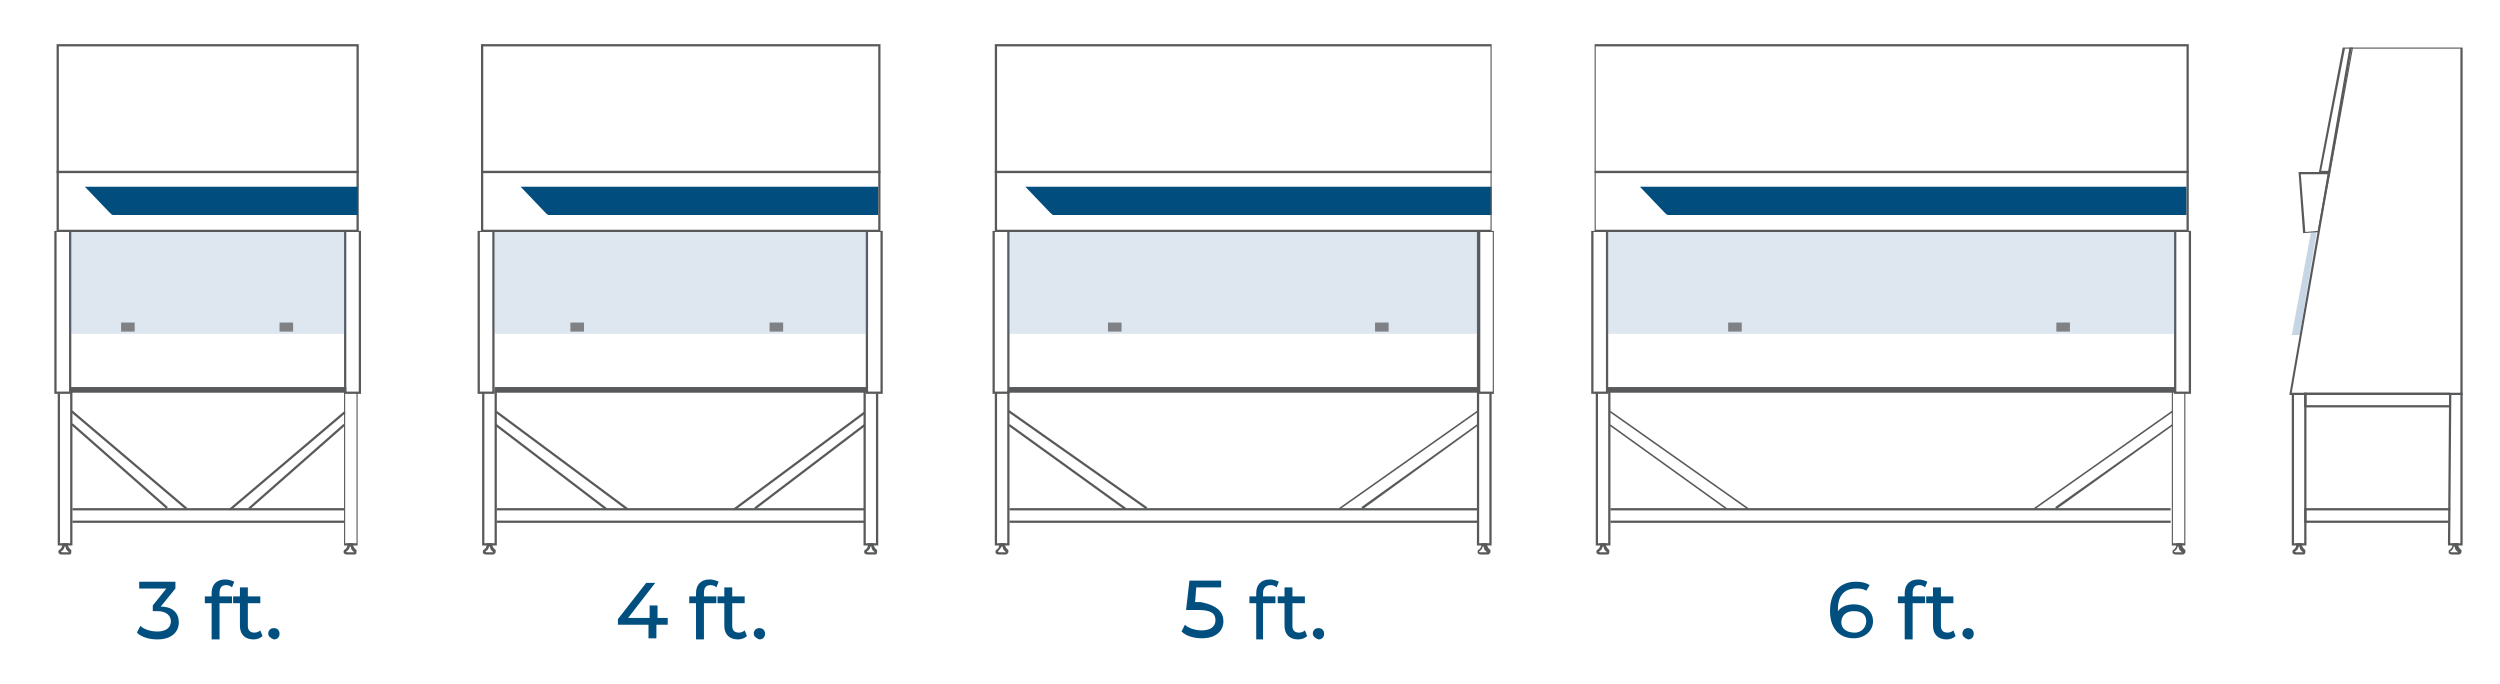 <?xml version="1.0" encoding="utf-8"?>
<!-- Generator: Adobe Illustrator 26.0.0, SVG Export Plug-In . SVG Version: 6.00 Build 0)  -->
<svg version="1.1" id="Layer_1" xmlns="http://www.w3.org/2000/svg" xmlns:xlink="http://www.w3.org/1999/xlink" x="0px" y="0px"
	 viewBox="0 0 220.9 60.4" style="enable-background:new 0 0 220.9 60.4;" xml:space="preserve">
<style type="text/css">
	.st0{fill:#004F7F;}
	.st1{fill:#58595B;}
	.st2{fill:#004D7E;}
	.st3{opacity:0.2;}
	.st4{fill:#5B89B4;}
	.st5{fill:#808184;}
	.st6{opacity:0.35;}
</style>
<g>
	<g>
		<path class="st0" d="M15.8,55c0,0.8-0.6,1.5-1.9,1.5c-0.7,0-1.4-0.2-1.8-0.6l0.3-0.6c0.3,0.3,0.9,0.5,1.5,0.5
			c0.7,0,1.2-0.3,1.2-0.9c0-0.5-0.4-0.9-1.2-0.9h-0.4v-0.5l1.2-1.5h-2.4v-0.6h3.2V52l-1.3,1.6C15.3,53.6,15.8,54.2,15.8,55z"/>
		<path class="st0" d="M19.4,52.4v0.3h1.1v0.6h-1.1v3.2h-0.7v-3.2h-0.6v-0.6h0.6v-0.3c0-0.7,0.4-1.2,1.2-1.2c0.3,0,0.6,0.1,0.8,0.2
			l-0.2,0.5c-0.1-0.1-0.3-0.2-0.5-0.2C19.6,51.7,19.4,51.9,19.4,52.4z"/>
		<path class="st0" d="M23.2,56.2c-0.2,0.2-0.5,0.3-0.8,0.3c-0.7,0-1.2-0.4-1.2-1.2v-2h-0.6v-0.6h0.6v-0.8h0.7v0.8h1.1v0.6h-1.1v2
			c0,0.4,0.2,0.6,0.6,0.6c0.2,0,0.4-0.1,0.5-0.2L23.2,56.2z"/>
		<path class="st0" d="M23.7,56c0-0.3,0.2-0.5,0.5-0.5c0.3,0,0.5,0.2,0.5,0.5c0,0.3-0.2,0.5-0.5,0.5C23.9,56.4,23.7,56.2,23.7,56z"
			/>
	</g>
</g>
<g>
	<g>
		<path class="st0" d="M58.9,55.2h-0.9v1.2h-0.7v-1.2h-2.7v-0.5l2.5-3.2h0.8l-2.4,3.1h1.9v-1.1h0.7v1.1h0.9V55.2z"/>
		<path class="st0" d="M62.2,52.4v0.3h1.1v0.6h-1.1v3.2h-0.7v-3.2h-0.6v-0.6h0.6v-0.3c0-0.7,0.4-1.2,1.2-1.2c0.3,0,0.6,0.1,0.8,0.2
			l-0.2,0.5c-0.1-0.1-0.3-0.2-0.5-0.2C62.4,51.7,62.2,51.9,62.2,52.4z"/>
		<path class="st0" d="M66,56.2c-0.2,0.2-0.5,0.3-0.8,0.3c-0.7,0-1.2-0.4-1.2-1.2v-2h-0.6v-0.6H64v-0.8h0.7v0.8h1.1v0.6h-1.1v2
			c0,0.4,0.2,0.6,0.6,0.6c0.2,0,0.4-0.1,0.5-0.2L66,56.2z"/>
		<path class="st0" d="M66.6,56c0-0.3,0.2-0.5,0.5-0.5c0.3,0,0.5,0.2,0.5,0.5c0,0.3-0.2,0.5-0.5,0.5C66.8,56.4,66.6,56.2,66.6,56z"
			/>
	</g>
</g>
<g>
	<g>
		<path class="st0" d="M108.1,54.9c0,0.8-0.6,1.5-1.9,1.5c-0.7,0-1.4-0.2-1.8-0.6l0.3-0.6c0.3,0.3,0.9,0.5,1.5,0.5
			c0.7,0,1.2-0.3,1.2-0.9c0-0.6-0.4-0.9-1.5-0.9h-1.1l0.3-2.6h2.8v0.6h-2.2l-0.1,1.3h0.5C107.6,53.5,108.1,54.1,108.1,54.9z"/>
		<path class="st0" d="M111.6,52.4v0.3h1.1v0.6h-1.1v3.2H111v-3.2h-0.6v-0.6h0.6v-0.3c0-0.7,0.4-1.2,1.2-1.2c0.3,0,0.6,0.1,0.8,0.2
			l-0.2,0.5c-0.1-0.1-0.3-0.2-0.5-0.2C111.9,51.7,111.6,51.9,111.6,52.4z"/>
		<path class="st0" d="M115.5,56.2c-0.2,0.2-0.5,0.3-0.8,0.3c-0.7,0-1.2-0.4-1.2-1.2v-2h-0.6v-0.6h0.6v-0.8h0.7v0.8h1.1v0.6h-1.1v2
			c0,0.4,0.2,0.6,0.6,0.6c0.2,0,0.4-0.1,0.5-0.2L115.5,56.2z"/>
		<path class="st0" d="M116,56c0-0.3,0.2-0.5,0.5-0.5c0.3,0,0.5,0.2,0.5,0.5c0,0.3-0.2,0.5-0.5,0.5C116.2,56.4,116,56.2,116,56z"/>
	</g>
</g>
<g>
	<g>
		<path class="st0" d="M165.5,54.9c0,0.9-0.8,1.5-1.7,1.5c-1.3,0-2.1-0.9-2.1-2.4c0-1.7,0.9-2.6,2.3-2.6c0.5,0,0.9,0.1,1.2,0.3
			l-0.3,0.5c-0.3-0.2-0.6-0.2-0.9-0.2c-1,0-1.6,0.6-1.6,1.8c0,0.1,0,0.1,0,0.2c0.3-0.4,0.8-0.6,1.4-0.6
			C164.8,53.4,165.5,54,165.5,54.9z M164.9,54.9c0-0.6-0.4-0.9-1.1-0.9c-0.7,0-1.1,0.4-1.1,1c0,0.5,0.4,0.9,1.2,0.9
			C164.4,55.9,164.9,55.5,164.9,54.9z"/>
		<path class="st0" d="M169,52.4v0.3h1.1v0.6H169v3.2h-0.7v-3.2h-0.6v-0.6h0.6v-0.3c0-0.7,0.4-1.2,1.2-1.2c0.3,0,0.6,0.1,0.8,0.2
			l-0.2,0.5c-0.1-0.1-0.3-0.2-0.5-0.2C169.2,51.7,169,51.9,169,52.4z"/>
		<path class="st0" d="M172.8,56.2c-0.2,0.2-0.5,0.3-0.8,0.3c-0.7,0-1.2-0.4-1.2-1.2v-2h-0.6v-0.6h0.6v-0.8h0.7v0.8h1.1v0.6h-1.1v2
			c0,0.4,0.2,0.6,0.6,0.6c0.2,0,0.4-0.1,0.5-0.2L172.8,56.2z"/>
		<path class="st0" d="M173.4,56c0-0.3,0.2-0.5,0.5-0.5c0.3,0,0.5,0.2,0.5,0.5c0,0.3-0.2,0.5-0.5,0.5
			C173.6,56.4,173.4,56.2,173.4,56z"/>
	</g>
</g>
<g>
	<path class="st1" d="M31.7,15.3H5V3.9h26.7V15.3z M5.2,15.1h26.3v-11H5.2V15.1z"/>
</g>
<g>
	<path class="st1" d="M31.7,20.5H5v-5.4h26.7V20.5z M5.2,20.3h26.3v-5.1H5.2V20.3z"/>
</g>
<g>
	<path class="st2" d="M7.5,16.5h24.1l0,2.5H10c-0.1,0-0.2-0.1-0.3-0.2L7.5,16.5z"/>
</g>
<g>
	<path class="st2" d="M46,16.5h31.6l0,2.5H48.5c-0.1,0-0.2-0.1-0.3-0.2L46,16.5z"/>
</g>
<g>
	<path class="st2" d="M90.6,16.5h41.2l0,2.5H93.1c-0.1,0-0.2-0.1-0.3-0.2L90.6,16.5z"/>
</g>
<g>
	<path class="st2" d="M144.9,16.5h48.3l0,2.5h-45.8c-0.1,0-0.2-0.1-0.3-0.2L144.9,16.5z"/>
</g>
<g>
	<path class="st1" d="M31.9,34.8h-1.5V20.4h1.5V34.8z M30.6,34.6h1.1V20.5h-1.1V34.6z"/>
</g>
<g>
	<path class="st1" d="M6.2,34.8H4.8V20.4h1.5V34.8z M5,34.6h1.1V20.5H5V34.6z"/>
</g>
<g class="st3">
	<rect x="6.2" y="20.5" class="st4" width="24.3" height="9"/>
</g>
<g>
	<rect x="10.7" y="28.5" class="st5" width="1.2" height="0.8"/>
</g>
<g>
	<rect x="6.2" y="34.2" class="st1" width="24.4" height="0.5"/>
</g>
<g>
	<rect x="24.7" y="28.5" class="st5" width="1.2" height="0.8"/>
</g>
<g>
	<path class="st1" d="M77.8,15.3H42.5V3.9h35.3V15.3z M42.7,15.1h34.9v-11H42.7V15.1z"/>
</g>
<g>
	<path class="st1" d="M77.8,20.5H42.5v-5.4h35.3V20.5z M42.7,20.3h34.9v-5.1H42.7V20.3z"/>
</g>
<g>
	<path class="st1" d="M78,34.8h-1.5V20.4H78V34.8z M76.7,34.6h1.1V20.5h-1.1V34.6z"/>
</g>
<g>
	<path class="st1" d="M43.7,34.8h-1.5V20.4h1.5V34.8z M42.4,34.6h1.1V20.5h-1.1V34.6z"/>
</g>
<g class="st3">
	<rect x="43.7" y="20.5" class="st4" width="32.9" height="9"/>
</g>
<g>
	<rect x="50.4" y="28.5" class="st5" width="1.2" height="0.8"/>
</g>
<g>
	<rect x="43.7" y="34.2" class="st1" width="33" height="0.5"/>
</g>
<g>
	<rect x="68" y="28.5" class="st5" width="1.2" height="0.8"/>
</g>
<g>
	<path class="st1" d="M131.8,15.3H87.9V3.9h43.9V15.3z M88.1,15.1h43.6v-11H88.1V15.1z"/>
</g>
<g>
	<path class="st1" d="M131.8,20.5H87.9v-5.4h43.9V20.5z M88.1,20.3h43.6v-5.1H88.1V20.3z"/>
</g>
<g>
	<path class="st1" d="M132,34.8h-1.5V20.4h1.5V34.8z M130.8,34.6h1.1V20.5h-1.1V34.6z"/>
</g>
<g>
	<path class="st1" d="M89.2,34.8h-1.5V20.4h1.5V34.8z M87.9,34.6H89V20.5h-1.1V34.6z"/>
</g>
<g class="st3">
	<rect x="89.1" y="20.5" class="st4" width="41.5" height="9"/>
</g>
<g>
	<rect x="97.9" y="28.5" class="st5" width="1.2" height="0.8"/>
</g>
<g>
	<rect x="89.1" y="34.2" class="st1" width="41.6" height="0.5"/>
</g>
<g>
	<rect x="121.5" y="28.5" class="st5" width="1.2" height="0.8"/>
</g>
<g>
	<path class="st1" d="M193.4,15.3h-52.5V3.9h52.5V15.3z M141,15.1h52.2v-11H141V15.1z"/>
</g>
<g>
	<path class="st1" d="M193.4,20.5h-52.5v-5.4h52.5V20.5z M141,20.3h52.2v-5.1H141V20.3z"/>
</g>
<g>
	<path class="st1" d="M193.6,34.8h-1.5V20.4h1.5V34.8z M192.3,34.6h1.1V20.5h-1.1V34.6z"/>
</g>
<g>
	<path class="st1" d="M142.1,34.8h-1.5V20.4h1.5V34.8z M140.8,34.6h1.1V20.5h-1.1V34.6z"/>
</g>
<g class="st3">
	<rect x="142" y="20.5" class="st4" width="50.2" height="9"/>
</g>
<g>
	<rect x="152.7" y="28.5" class="st5" width="1.2" height="0.8"/>
</g>
<g>
	<rect x="142" y="34.2" class="st1" width="50.2" height="0.5"/>
</g>
<g>
	<rect x="181.7" y="28.5" class="st5" width="1.2" height="0.8"/>
</g>
<g>
	<path class="st1" d="M205.9,15.3h-1l0-0.1l2.1-11h0.9l0,0.1L205.9,15.3z M205.1,15.1h0.7l2-10.8h-0.6L205.1,15.1z"/>
</g>
<g>
	<path class="st1" d="M203.5,20.6l-0.4-5.4h2.8l0,0.1l-1,5.2L203.5,20.6z M203.3,15.4l0.4,5.1l1.1-0.1l0.9-5H203.3z"/>
</g>
<g>
	<path class="st1" d="M217.6,34.9h-15.3l0-0.1l5.3-30.6h10V34.9z M202.5,34.7h14.9V4.3h-9.6L202.5,34.7z"/>
</g>
<g class="st6">
	<polygon class="st4" points="203.2,29.6 202.5,29.6 204.2,20.5 204.7,20.5 	"/>
</g>
<g>
	<rect x="142.3" y="46" class="st1" width="49.5" height="0.2"/>
</g>
<g>
	<rect x="142.3" y="44.9" class="st1" width="49.5" height="0.2"/>
</g>
<g>
	<polygon class="st1" points="179.8,45 179.7,44.9 191.9,36.3 192,36.4 	"/>
</g>
<g>
	<polygon class="st1" points="181.7,45 181.6,44.8 191.9,37.5 192,37.6 	"/>
</g>
<g>
	<polygon class="st1" points="152.5,45 142.2,37.6 142.3,37.5 152.6,44.9 	"/>
</g>
<g>
	<polygon class="st1" points="154.4,45 142.2,36.4 142.3,36.3 154.5,44.9 	"/>
</g>
<g>
	<polygon class="st1" points="142.3,48.2 141,48.2 141,34.7 141.2,34.7 141.2,48 142.1,48 142.1,34.5 142.3,34.5 	"/>
</g>
<g>
	<polygon class="st1" points="193.1,48.2 191.9,48.2 191.9,34.5 192,34.5 192,48 193,48 193,34.7 193.1,34.7 	"/>
</g>
<g>
	<path class="st1" d="M192.8,49h-0.5c-0.1,0-0.2,0-0.3-0.1c0,0-0.1-0.1,0-0.3l0,0l0,0c0,0,0.3-0.1,0.3-0.5l0-0.1h0.5l0,0.1
		c0,0.3,0.3,0.5,0.3,0.5l0,0l0,0c0,0.1,0,0.2,0,0.2C193,49,192.9,49,192.8,49z M192.1,48.7C192.1,48.7,192.1,48.8,192.1,48.7
		c0,0.1,0.1,0.1,0.1,0.1h0.5c0.1,0,0.1,0,0.1,0c0,0,0,0,0,0c-0.1-0.1-0.3-0.2-0.3-0.5h-0.1C192.4,48.5,192.2,48.7,192.1,48.7z"/>
</g>
<g>
	<polygon class="st1" points="203.8,48.2 202.5,48.2 202.5,34.8 202.7,34.8 202.7,48 203.6,48 203.6,34.7 203.8,34.7 	"/>
</g>
<g>
	<polygon class="st1" points="216.4,36 203.6,36 203.6,34.7 216.5,34.7 216.5,34.9 203.8,34.9 203.8,35.8 216.4,35.8 	"/>
</g>
<g>
	<polygon class="st1" points="216.4,46.2 203.6,46.2 203.6,44.9 216.5,44.9 216.5,45.1 203.8,45.1 203.8,46 216.4,46 	"/>
</g>
<g>
	<path class="st1" d="M203.4,49h-0.5c-0.1,0-0.2,0-0.3-0.1c0,0-0.1-0.1,0-0.3l0,0l0,0c0,0,0.3-0.1,0.3-0.5l0-0.1h0.5l0,0.1
		c0,0.3,0.3,0.5,0.3,0.5l0,0l0,0c0,0.1,0,0.2,0,0.2C203.7,49,203.6,49,203.4,49z M202.8,48.7C202.8,48.7,202.8,48.8,202.8,48.7
		c0,0.1,0.1,0.1,0.1,0.1h0.5c0.1,0,0.1,0,0.1,0c0,0,0,0,0,0c-0.1-0.1-0.3-0.2-0.3-0.5h-0.1C203.1,48.5,202.9,48.7,202.8,48.7z"/>
</g>
<g>
	<polygon class="st1" points="217.6,48.2 216.3,48.2 216.3,48.1 216.4,34.8 216.6,34.8 216.5,48 217.4,48 217.4,34.7 217.6,34.7 	
		"/>
</g>
<g>
	<path class="st1" d="M217.2,49h-0.5c-0.1,0-0.2,0-0.3-0.1c0,0-0.1-0.1,0-0.3l0,0l0,0c0,0,0.3-0.1,0.3-0.5l0-0.1h0.5l0,0.1
		c0,0.3,0.3,0.5,0.3,0.5l0,0l0,0c0,0.1,0,0.2,0,0.2C217.4,49,217.3,49,217.2,49z M216.5,48.7C216.5,48.7,216.5,48.8,216.5,48.7
		c0,0.1,0.1,0.1,0.1,0.1h0.5c0.1,0,0.1,0,0.1,0c0,0,0,0,0,0c-0.1-0.1-0.3-0.2-0.3-0.5h-0.1C216.8,48.5,216.6,48.7,216.5,48.7z"/>
</g>
<g>
	<polygon class="st1" points="118.4,45 118.3,44.9 130.5,36.3 130.6,36.4 	"/>
</g>
<g>
	<polygon class="st1" points="120.4,45 120.3,44.8 130.5,37.5 130.6,37.6 	"/>
</g>
<g>
	<polygon class="st1" points="131.8,48.2 130.5,48.2 130.5,34.5 130.7,34.5 130.7,48 131.6,48 131.6,34.7 131.8,34.7 	"/>
</g>
<g>
	<path class="st1" d="M131.4,49h-0.5c-0.1,0-0.2,0-0.3-0.1c0,0-0.1-0.1,0-0.3l0,0l0,0c0,0,0.3-0.1,0.3-0.5l0-0.1h0.5l0,0.1
		c0,0.3,0.3,0.5,0.3,0.5l0,0l0,0c0,0.1,0,0.2,0,0.2C131.6,49,131.5,49,131.4,49z M130.7,48.7C130.7,48.7,130.7,48.8,130.7,48.7
		c0,0.1,0.1,0.1,0.1,0.1h0.5c0.1,0,0.1,0,0.1,0c0,0,0,0,0,0c-0.1-0.1-0.3-0.2-0.3-0.5h-0.1C131,48.5,130.8,48.7,130.7,48.7z"/>
</g>
<g>
	
		<rect x="63.4" y="40.6" transform="matrix(0.803 -0.596 0.596 0.803 -10.316 50.129)" class="st1" width="14.4" height="0.2"/>
</g>
<g>
	
		<rect x="65.5" y="41.1" transform="matrix(0.796 -0.605 0.605 0.796 -10.352 51.751)" class="st1" width="12.2" height="0.2"/>
</g>
<g>
	<polygon class="st1" points="77.6,48.2 76.3,48.2 76.3,34.5 76.5,34.5 76.5,48 77.4,48 77.4,34.7 77.6,34.7 	"/>
</g>
<g>
	<path class="st1" d="M77.2,49h-0.5c-0.1,0-0.2,0-0.3-0.1c0,0-0.1-0.1,0-0.3l0,0l0,0c0,0,0.3-0.1,0.3-0.5l0-0.1h0.5l0,0.1
		c0,0.3,0.3,0.5,0.3,0.5l0,0l0,0c0,0.1,0,0.2,0,0.2C77.5,49,77.4,49,77.2,49z M76.6,48.7C76.6,48.7,76.6,48.8,76.6,48.7
		c0,0.1,0.1,0.1,0.1,0.1h0.5c0.1,0,0.1,0,0.1,0c0,0,0,0,0,0c-0.1-0.1-0.3-0.2-0.3-0.5h-0.1C76.9,48.5,76.7,48.7,76.6,48.7z"/>
</g>
<g>
	
		<rect x="18.7" y="40.6" transform="matrix(0.763 -0.647 0.647 0.763 -20.279 26.072)" class="st1" width="13.3" height="0.2"/>
</g>
<g>
	
		<rect x="20.6" y="41.1" transform="matrix(0.751 -0.661 0.661 0.751 -20.695 27.613)" class="st1" width="11.2" height="0.2"/>
</g>
<g>
	<polygon class="st1" points="31.6,48.2 30.4,48.2 30.4,34.5 30.5,34.5 30.5,48 31.5,48 31.5,34.7 31.6,34.7 	"/>
</g>
<g>
	<path class="st1" d="M31.2,49h-0.5c-0.1,0-0.2,0-0.3-0.1c0,0-0.1-0.1,0-0.3l0,0l0,0c0,0,0.3-0.1,0.3-0.5l0-0.1h0.5l0,0.1
		c0,0.3,0.3,0.5,0.3,0.5l0,0l0,0c0,0.1,0,0.2,0,0.2C31.5,49,31.4,49,31.2,49z M30.6,48.7C30.6,48.7,30.6,48.8,30.6,48.7
		c0,0.1,0.1,0.1,0.1,0.1h0.5c0.1,0,0.1,0,0.1,0c0,0,0,0,0,0c-0.1-0.1-0.3-0.2-0.3-0.5h-0.1C30.9,48.5,30.7,48.7,30.6,48.7z"/>
</g>
<g>
	<path class="st1" d="M141.9,49h-0.5c-0.1,0-0.2,0-0.3-0.1c0,0-0.1-0.1,0-0.3l0,0l0,0c0,0,0.3-0.1,0.3-0.5l0-0.1h0.5l0,0.1
		c0,0.3,0.3,0.5,0.3,0.5l0,0l0,0c0,0.1,0,0.2,0,0.2C142.2,49,142.1,49,141.9,49z M141.3,48.7C141.3,48.7,141.3,48.8,141.3,48.7
		c0,0.1,0.1,0.1,0.1,0.1h0.5c0.1,0,0.1,0,0.1,0c0,0,0,0,0,0c-0.1-0.1-0.3-0.2-0.3-0.5h-0.1C141.6,48.5,141.4,48.7,141.3,48.7z"/>
</g>
<g>
	<rect x="89.2" y="46" class="st1" width="41.4" height="0.2"/>
</g>
<g>
	<rect x="89.2" y="44.9" class="st1" width="41.4" height="0.2"/>
</g>
<g>
	<rect x="94.2" y="34.9" transform="matrix(0.585 -0.811 0.811 0.585 5.692 93.611)" class="st1" width="0.2" height="12.7"/>
</g>
<g>
	<rect x="95.1" y="33.2" transform="matrix(0.576 -0.818 0.818 0.576 7.131 95.072)" class="st1" width="0.2" height="14.9"/>
</g>
<g>
	<polygon class="st1" points="89.2,48.2 87.9,48.2 87.9,34.7 88.1,34.7 88.1,48 89,48 89,34.5 89.2,34.5 	"/>
</g>
<g>
	<path class="st1" d="M88.8,49h-0.5c-0.1,0-0.2,0-0.3-0.1c0,0-0.1-0.1,0-0.3l0,0l0,0c0,0,0.3-0.1,0.3-0.5l0-0.1h0.5l0,0.1
		c0,0.3,0.3,0.5,0.3,0.5l0,0l0,0c0,0.1,0,0.2,0,0.2C89,49,88.9,49,88.8,49z M88.2,48.7C88.1,48.7,88.1,48.8,88.2,48.7
		c0,0.1,0.1,0.1,0.1,0.1h0.5c0.1,0,0.1,0,0.1,0c0,0,0,0,0,0c-0.1-0.1-0.3-0.2-0.3-0.5h-0.1C88.4,48.5,88.2,48.7,88.2,48.7z"/>
</g>
<g>
	<rect x="43.9" y="46" class="st1" width="32.5" height="0.2"/>
</g>
<g>
	<rect x="43.9" y="44.9" class="st1" width="32.5" height="0.2"/>
</g>
<g>
	
		<rect x="48.6" y="35.1" transform="matrix(0.606 -0.795 0.795 0.606 -13.633 54.967)" class="st1" width="0.2" height="12.3"/>
</g>
<g>
	<rect x="49.5" y="33.5" transform="matrix(0.596 -0.803 0.803 0.596 -12.616 56.25)" class="st1" width="0.2" height="14.4"/>
</g>
<g>
	<polygon class="st1" points="43.9,48.2 42.6,48.2 42.6,34.7 42.8,34.7 42.8,48 43.7,48 43.7,34.5 43.9,34.5 	"/>
</g>
<g>
	<path class="st1" d="M43.5,49H43c-0.1,0-0.2,0-0.3-0.1c0,0-0.1-0.1,0-0.3l0,0l0,0c0,0,0.3-0.1,0.3-0.5l0-0.1h0.5l0,0.1
		c0,0.3,0.3,0.5,0.3,0.5l0,0l0,0c0,0.1,0,0.2,0,0.2C43.7,49,43.6,49,43.5,49z M42.9,48.7C42.9,48.7,42.9,48.8,42.9,48.7
		c0,0.1,0.1,0.1,0.1,0.1h0.5c0.1,0,0.1,0,0.1,0c0,0,0,0,0,0c-0.1-0.1-0.3-0.2-0.3-0.5h-0.1C43.2,48.5,43,48.7,42.9,48.7z"/>
</g>
<g>
	<rect x="6.4" y="46" class="st1" width="24" height="0.2"/>
</g>
<g>
	<rect x="6.4" y="44.9" class="st1" width="24" height="0.2"/>
</g>
<g>
	
		<rect x="10.5" y="35.6" transform="matrix(0.661 -0.751 0.751 0.661 -27.386 21.907)" class="st1" width="0.2" height="11.2"/>
</g>
<g>
	<rect x="11.3" y="34" transform="matrix(0.647 -0.763 0.763 0.647 -26.987 23.041)" class="st1" width="0.2" height="13.3"/>
</g>
<g>
	<polygon class="st1" points="6.4,48.2 5.1,48.2 5.1,34.7 5.3,34.7 5.3,48 6.2,48 6.2,34.5 6.4,34.5 	"/>
</g>
<g>
	<path class="st1" d="M6,49H5.5c-0.1,0-0.2,0-0.3-0.1c0,0-0.1-0.1,0-0.3l0,0l0,0c0,0,0.3-0.1,0.3-0.5l0-0.1H6l0,0.1
		c0,0.3,0.3,0.5,0.3,0.5l0,0l0,0c0,0.1,0,0.2,0,0.2C6.3,49,6.2,49,6,49z M5.4,48.7C5.4,48.7,5.4,48.8,5.4,48.7
		c0,0.1,0.1,0.1,0.1,0.1H6c0.1,0,0.1,0,0.1,0c0,0,0,0,0,0c-0.1-0.1-0.3-0.2-0.3-0.5H5.7C5.7,48.5,5.5,48.7,5.4,48.7z"/>
</g>
</svg>
